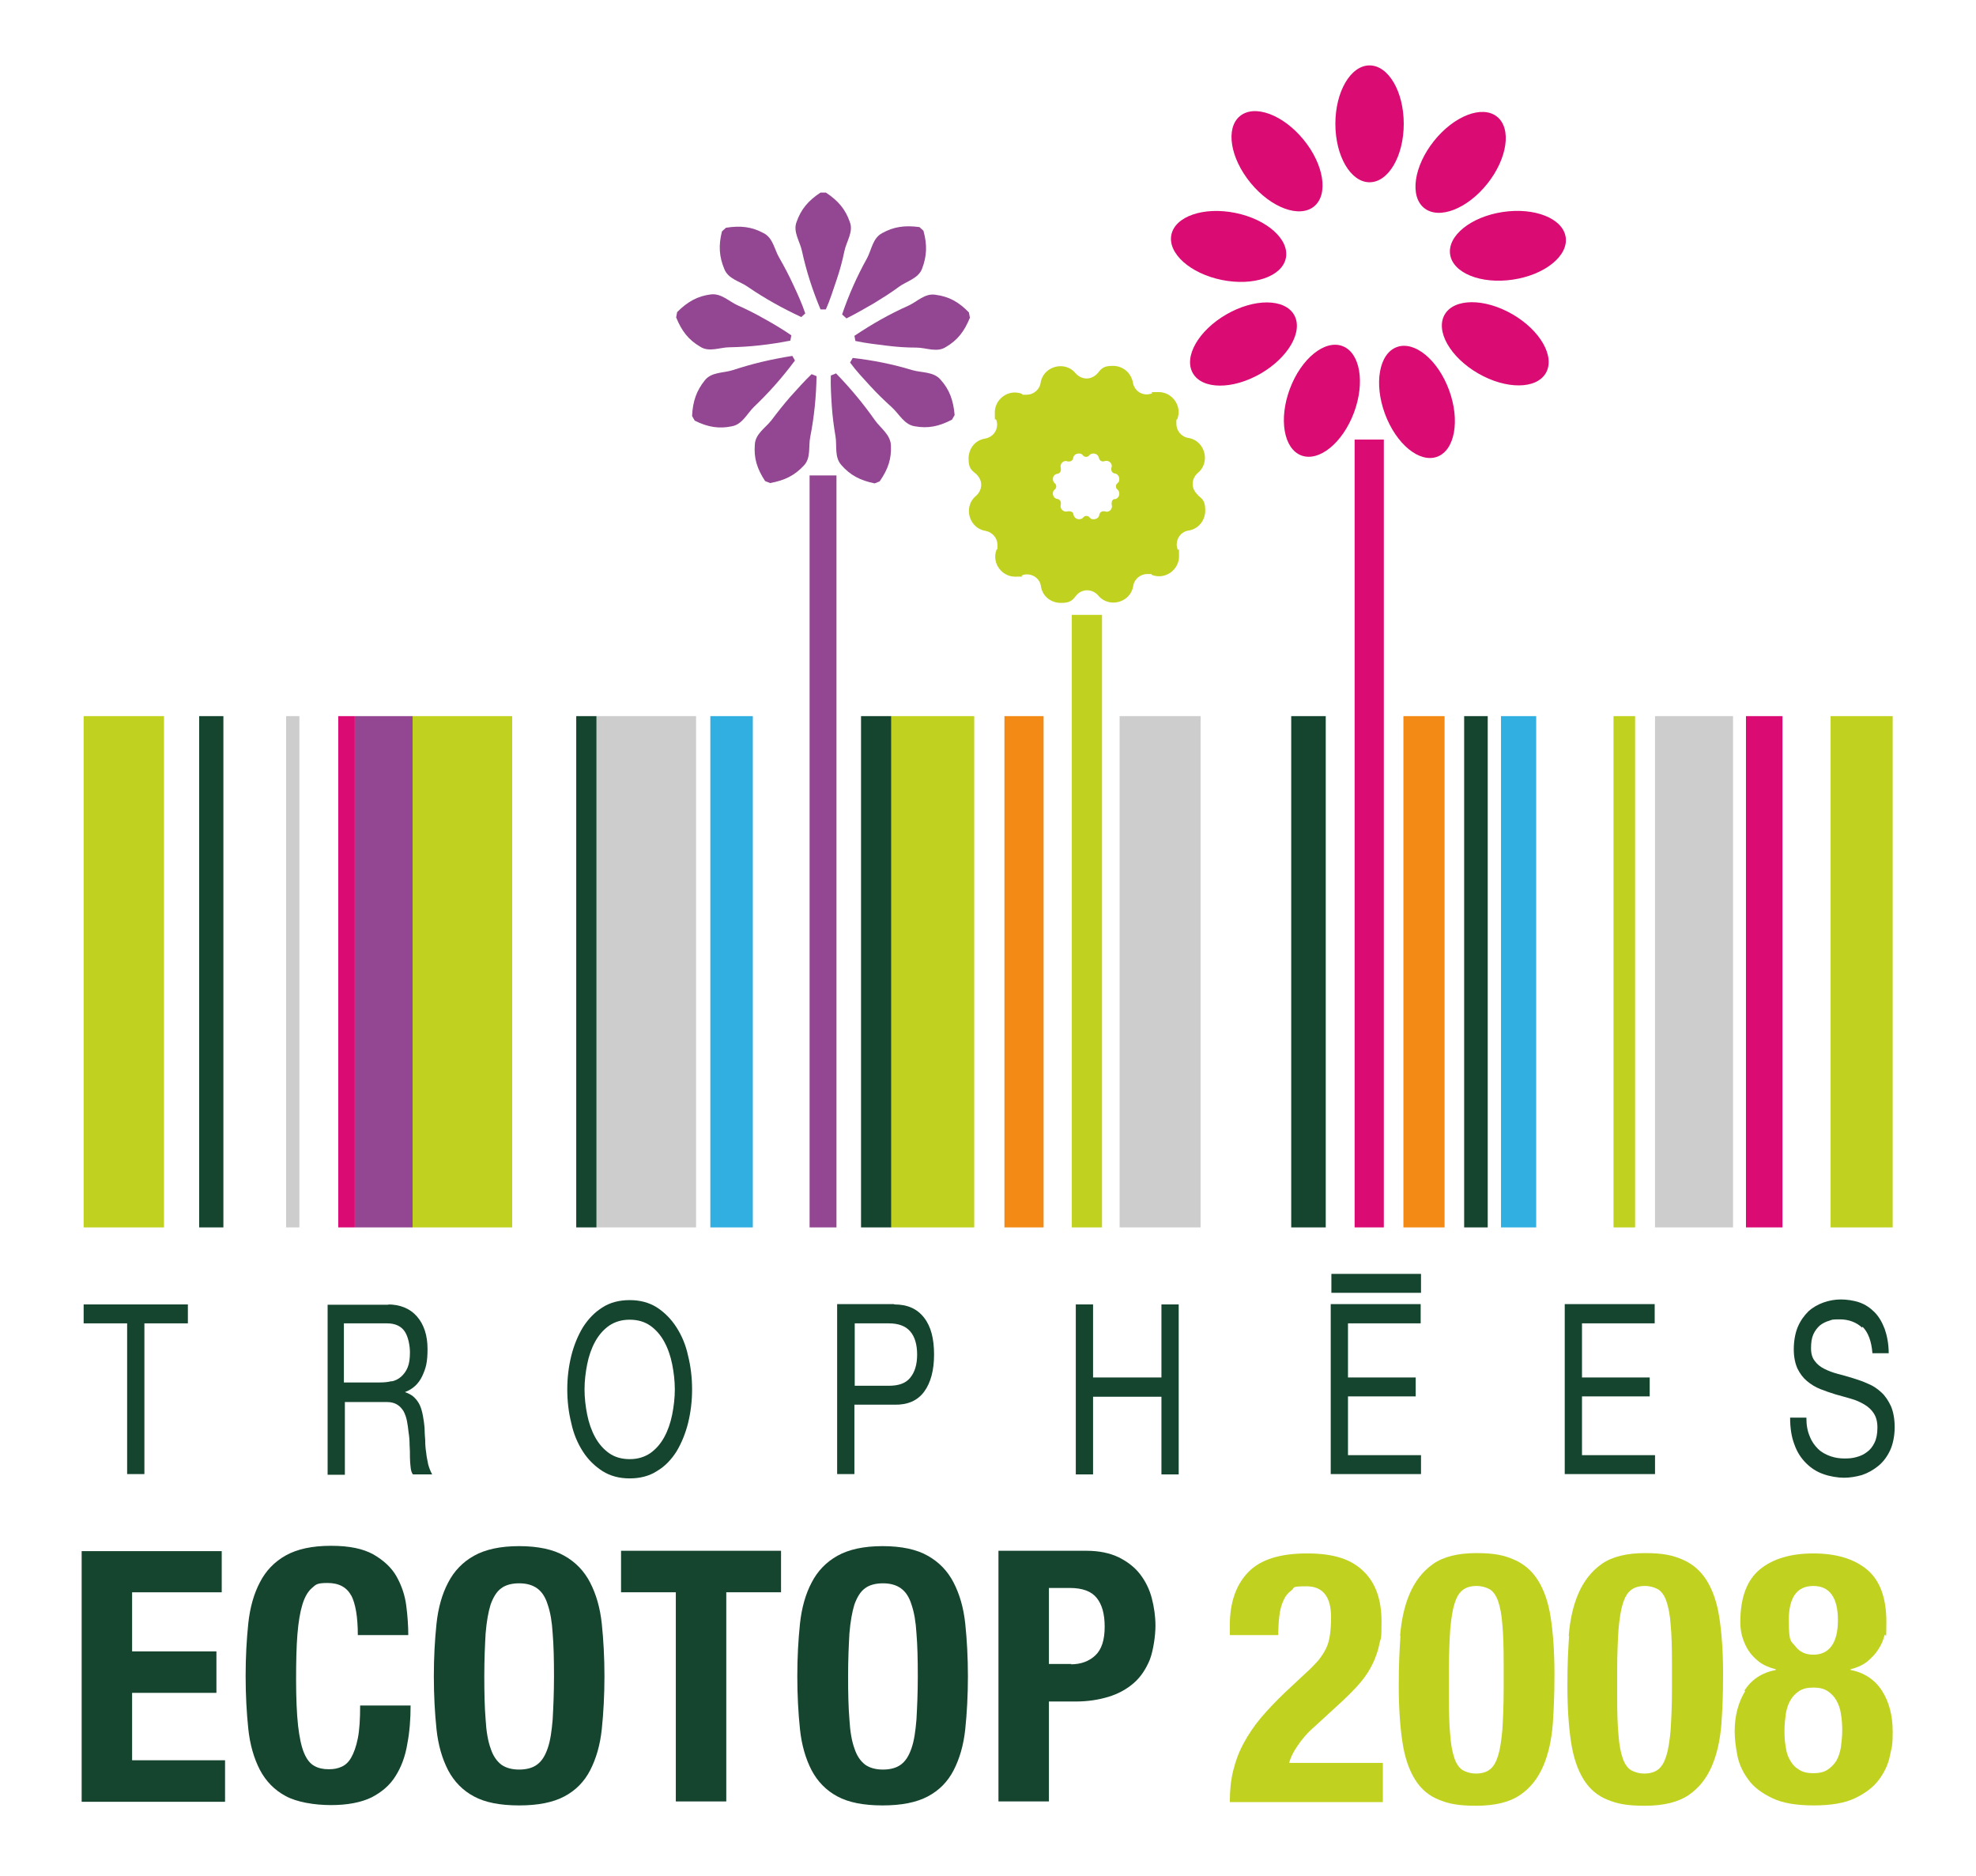 <svg xmlns="http://www.w3.org/2000/svg" id="Calque_2" viewBox="0 0 595.3 565.1"><defs><style>      .st0 {        fill: #c0d11f;      }      .st1, .st2 {        fill: #934792;      }      .st3 {        fill: #30afe0;      }      .st4, .st5, .st2 {        isolation: isolate;      }      .st4, .st6 {        fill: #db0b74;      }      .st7, .st5 {        fill: #15452f;      }      .st8 {        fill: #cdcdcd;      }      .st9 {        fill: #f38a15;      }    </style></defs><g><rect class="st0" x="25.2" y="215.7" width="24.2" height="154"></rect><rect class="st7" x="60" y="215.7" width="7.3" height="154"></rect><rect class="st8" x="86.2" y="215.7" width="4" height="154"></rect><rect class="st0" x="124.3" y="215.7" width="30" height="154"></rect><rect class="st6" x="101.9" y="215.7" width="5" height="154"></rect><rect class="st1" x="106.9" y="215.7" width="17.4" height="154"></rect><rect class="st8" x="179.7" y="215.7" width="30" height="154"></rect><rect class="st5" x="173.6" y="215.7" width="6.1" height="154"></rect><rect class="st3" x="214" y="215.7" width="12.8" height="154"></rect><rect class="st2" x="243.9" y="143.2" width="8.1" height="226.5"></rect><rect class="st0" x="268.5" y="215.7" width="25" height="154"></rect><rect class="st7" x="259.4" y="215.7" width="9.1" height="154"></rect><rect class="st9" x="302.6" y="215.7" width="11.8" height="154"></rect><rect class="st0" x="322.9" y="185.2" width="9.1" height="184.5"></rect><rect class="st8" x="337.3" y="215.7" width="24.4" height="154"></rect><rect class="st7" x="389" y="215.7" width="10.4" height="154"></rect><rect class="st4" x="408.1" y="132.4" width="8.8" height="237.3"></rect><rect class="st9" x="422.8" y="215.7" width="12.4" height="154"></rect><rect class="st7" x="441.1" y="215.7" width="7.1" height="154"></rect><rect class="st3" x="452.2" y="215.7" width="10.6" height="154"></rect><rect class="st0" x="486.1" y="215.7" width="6.5" height="154"></rect><rect class="st8" x="498.6" y="215.7" width="23.5" height="154"></rect><rect class="st4" x="526" y="215.7" width="11" height="154"></rect><rect class="st0" x="551.5" y="215.7" width="18.7" height="154"></rect></g><path class="st7" d="M66.8,479.6h-27v17.8h25.4v12.5h-25.4v20.3h28v12.5H24.6v-75.5h42.2v12.5Z"></path><path class="st7" d="M105.8,480.6c-1.3-2.5-3.7-3.8-7.1-3.8s-3.5.5-4.7,1.5c-1.2,1-2.2,2.7-2.9,5-.7,2.3-1.2,5.3-1.5,9-.3,3.7-.4,8.2-.4,13.6s.2,10.3.6,13.9c.4,3.5,1,6.3,1.8,8.2.8,1.9,1.8,3.2,3.1,3.9,1.2.7,2.7,1,4.3,1s2.6-.2,3.8-.7c1.2-.5,2.2-1.4,3-2.8.8-1.4,1.5-3.3,2-5.8.5-2.5.7-5.8.7-9.9h15.2c0,4.1-.3,8-1,11.6-.6,3.7-1.8,6.9-3.5,9.6-1.7,2.8-4.2,4.9-7.3,6.5-3.1,1.5-7.2,2.3-12.2,2.3s-10.3-.9-13.6-2.7c-3.4-1.8-6-4.5-7.8-7.9-1.8-3.5-3-7.6-3.5-12.4-.5-4.8-.8-10.1-.8-15.9s.3-11,.8-15.8c.5-4.8,1.7-9,3.5-12.4,1.8-3.5,4.4-6.2,7.8-8.1,3.4-1.9,7.9-2.9,13.6-2.9s9.7.9,12.8,2.6c3.1,1.8,5.5,4,7,6.7,1.5,2.7,2.5,5.6,2.9,8.8.4,3.1.6,6.1.6,8.8h-15.2c0-5.5-.7-9.5-2-12Z"></path><path class="st7" d="M131.5,489.1c.5-4.8,1.7-9,3.5-12.4,1.8-3.5,4.4-6.2,7.8-8.1,3.4-1.9,7.9-2.9,13.6-2.9s10.3,1,13.6,2.9c3.4,1.9,6,4.6,7.8,8.1,1.8,3.5,3,7.6,3.5,12.4.5,4.8.8,10.1.8,15.8s-.3,11.1-.8,15.9c-.5,4.8-1.7,8.9-3.5,12.4-1.8,3.5-4.4,6.1-7.8,7.9-3.4,1.8-7.9,2.7-13.6,2.7s-10.3-.9-13.6-2.7c-3.4-1.8-6-4.5-7.8-7.9-1.8-3.5-3-7.6-3.5-12.4-.5-4.8-.8-10.1-.8-15.9s.3-11,.8-15.8ZM146.3,517.9c.2,3.6.7,6.5,1.5,8.7.7,2.2,1.8,3.8,3.2,4.9,1.4,1,3.2,1.5,5.4,1.5s4.1-.5,5.4-1.5c1.4-1,2.4-2.6,3.2-4.9s1.2-5.1,1.5-8.7c.2-3.6.4-7.9.4-13s-.1-9.4-.4-12.9c-.2-3.5-.7-6.4-1.5-8.7-.7-2.3-1.8-3.9-3.2-4.9-1.4-1-3.2-1.5-5.4-1.5s-4.1.5-5.4,1.5c-1.4,1-2.4,2.7-3.2,4.9-.7,2.3-1.2,5.1-1.5,8.7-.2,3.5-.4,7.8-.4,12.9s.1,9.4.4,13Z"></path><path class="st7" d="M235.3,479.6h-16.5v63h-15.2v-63h-16.5v-12.5h48.2v12.5Z"></path><path class="st7" d="M241,489.1c.5-4.8,1.7-9,3.5-12.4,1.8-3.5,4.4-6.2,7.8-8.1,3.4-1.9,7.9-2.9,13.6-2.9s10.3,1,13.6,2.9c3.4,1.9,6,4.6,7.8,8.1,1.8,3.5,3,7.6,3.5,12.4.5,4.8.8,10.1.8,15.8s-.3,11.1-.8,15.9c-.5,4.8-1.7,8.9-3.5,12.4-1.8,3.5-4.4,6.1-7.8,7.9-3.4,1.8-7.9,2.7-13.6,2.7s-10.3-.9-13.6-2.7c-3.4-1.8-6-4.5-7.8-7.9-1.8-3.5-3-7.6-3.5-12.4-.5-4.8-.8-10.1-.8-15.9s.3-11,.8-15.8ZM255.9,517.9c.2,3.6.7,6.5,1.5,8.7.7,2.2,1.8,3.8,3.2,4.9,1.4,1,3.2,1.5,5.4,1.5s4.1-.5,5.4-1.5c1.4-1,2.4-2.6,3.2-4.9s1.2-5.1,1.5-8.7c.2-3.6.4-7.9.4-13s-.1-9.4-.4-12.9c-.2-3.5-.7-6.4-1.5-8.7-.7-2.3-1.8-3.9-3.2-4.9-1.4-1-3.2-1.5-5.4-1.5s-4.1.5-5.4,1.5c-1.4,1-2.4,2.7-3.2,4.9-.7,2.3-1.2,5.1-1.5,8.7-.2,3.5-.4,7.8-.4,12.9s.1,9.4.4,13Z"></path><path class="st7" d="M327.3,467.1c3.9,0,7.1.7,9.8,2,2.6,1.3,4.8,3,6.4,5.1,1.6,2.1,2.8,4.5,3.5,7.2.7,2.7,1.1,5.5,1.1,8.3s-.6,7.3-1.7,10.2c-1.2,2.9-2.8,5.3-4.9,7.1-2.1,1.8-4.6,3.2-7.6,4.1-3,.9-6.2,1.4-9.8,1.4h-8.1v30.1h-15.2v-75.5h26.6ZM322.6,501.3c3,0,5.5-.9,7.4-2.7,1.9-1.8,2.8-4.7,2.8-8.6s-.8-6.7-2.4-8.7c-1.6-2-4.3-3-8.1-3h-6.3v22.9h6.8Z"></path><g><path class="st0" d="M370.5,542.7c0-3.3.3-6.4,1-9.3.7-2.9,1.7-5.6,3.1-8.2,1.4-2.6,3.1-5.2,5.2-7.7,2.1-2.5,4.5-5,7.2-7.6l6.1-5.7c1.7-1.5,3-2.9,4.1-4.1,1-1.3,1.8-2.5,2.4-3.8.6-1.3.9-2.6,1.1-4.1.2-1.5.3-3.2.3-5.1,0-6.2-2.5-9.3-7.4-9.3s-3.4.4-4.5,1.2c-1.1.8-1.9,1.8-2.5,3.2-.6,1.3-1,2.9-1.2,4.7-.2,1.8-.3,3.6-.3,5.6h-14.6v-2.9c0-7,1.9-12.3,5.6-16.1s9.6-5.6,17.7-5.6,13.3,1.8,16.9,5.3c3.7,3.5,5.5,8.6,5.5,15.1s-.2,4.6-.6,6.7c-.4,2.1-1.1,4.1-2,6-.9,1.9-2.1,3.8-3.6,5.6s-3.3,3.6-5.4,5.6l-8.5,7.8c-2.3,2-4,4-5.3,6-1.3,1.9-2.1,3.6-2.4,5h28.2v11.8h-46.1Z"></path><path class="st0" d="M421.8,492.7c.4-4.8,1.3-9,2.9-12.7s3.9-6.7,7-8.9c3.1-2.2,7.5-3.3,13.1-3.3s8.4.7,11.4,2c3,1.3,5.4,3.4,7.2,6.3,1.8,2.9,3.1,6.6,3.8,11.3.7,4.6,1.1,10.2,1.1,16.9s-.2,10.2-.5,15c-.4,4.8-1.3,9-2.9,12.7-1.6,3.7-3.9,6.6-7,8.7-3.1,2.1-7.5,3.2-13.1,3.2s-8.3-.6-11.3-1.8c-3-1.2-5.4-3.2-7.2-6.1-1.8-2.9-3.1-6.6-3.8-11.3-.7-4.6-1.1-10.2-1.1-16.9s.2-10.2.5-15ZM436.9,522.6c.2,3,.7,5.4,1.3,7.1.6,1.7,1.5,2.9,2.5,3.5,1.1.6,2.4,1,4,1s3.1-.4,4.1-1.2c1.1-.8,1.9-2.2,2.5-4.1.6-1.9,1-4.5,1.3-7.8.2-3.2.4-7.3.4-12.1v-8.1c0-4.7-.1-8.6-.4-11.6-.2-3-.7-5.4-1.3-7.1-.6-1.7-1.5-2.9-2.5-3.5-1.1-.6-2.4-1-4-1s-3.1.4-4.1,1.2c-1.1.8-1.9,2.2-2.5,4.1-.6,1.9-1,4.5-1.3,7.8-.2,3.2-.4,7.3-.4,12.1v8.1c0,4.7.1,8.6.4,11.6Z"></path><path class="st0" d="M472.6,492.7c.4-4.8,1.3-9,2.9-12.7s3.9-6.7,7-8.9c3.1-2.2,7.5-3.3,13.1-3.3s8.4.7,11.4,2c3,1.3,5.4,3.4,7.2,6.3,1.8,2.9,3.1,6.6,3.8,11.3.7,4.6,1.1,10.2,1.1,16.9s-.2,10.2-.5,15c-.4,4.8-1.3,9-2.9,12.7-1.6,3.7-3.9,6.6-7,8.7-3.1,2.1-7.5,3.2-13.1,3.2s-8.3-.6-11.3-1.8c-3-1.2-5.4-3.2-7.2-6.1-1.8-2.9-3.1-6.6-3.8-11.3-.7-4.6-1.1-10.2-1.1-16.9s.2-10.2.5-15ZM487.6,522.6c.2,3,.7,5.4,1.3,7.1.6,1.7,1.5,2.9,2.5,3.5,1.1.6,2.4,1,4,1s3.1-.4,4.1-1.2c1.1-.8,1.9-2.2,2.5-4.1.6-1.9,1-4.5,1.3-7.8.2-3.2.4-7.3.4-12.1v-8.1c0-4.7-.1-8.6-.4-11.6-.2-3-.7-5.4-1.3-7.1-.6-1.7-1.5-2.9-2.5-3.5-1.1-.6-2.4-1-4-1s-3.1.4-4.1,1.2c-1.1.8-1.9,2.2-2.5,4.1-.6,1.9-1,4.5-1.3,7.8-.2,3.2-.4,7.3-.4,12.1v8.1c0,4.7.1,8.6.4,11.6Z"></path><path class="st0" d="M525.5,509.3c2.1-3.4,5.3-5.5,9.5-6.3v-.2c-2-.5-3.8-1.3-5.1-2.3-1.4-1.1-2.5-2.3-3.3-3.6-.8-1.3-1.4-2.8-1.8-4.2-.4-1.5-.5-2.9-.5-4.2,0-7.3,2-12.6,5.9-15.8,3.9-3.2,9.3-4.8,16.1-4.8s12.2,1.6,16.1,4.8c3.9,3.2,5.9,8.5,5.9,15.8s-.2,2.7-.6,4.2c-.4,1.5-1,2.9-1.9,4.2-.8,1.3-2,2.5-3.3,3.6-1.4,1.1-3.1,1.8-5,2.3v.2c4.2.8,7.4,3,9.5,6.3s3.2,7.4,3.2,12.2-.3,4.6-.8,7.2c-.5,2.6-1.6,5-3.3,7.3-1.7,2.3-4.1,4.1-7.2,5.6-3.1,1.5-7.3,2.2-12.5,2.2s-9.4-.7-12.5-2.2c-3.1-1.5-5.6-3.3-7.2-5.6-1.7-2.3-2.8-4.7-3.3-7.3-.5-2.6-.8-5-.8-7.2,0-4.7,1.1-8.8,3.2-12.2ZM538,526.3c.2,1.6.7,3,1.4,4.1.7,1.2,1.6,2.1,2.7,2.7,1.1.7,2.5,1,4.2,1s3.1-.3,4.2-1c1.1-.7,2-1.6,2.7-2.7.7-1.2,1.1-2.5,1.4-4.1.2-1.6.4-3.3.4-5s-.1-3.5-.4-5.1c-.2-1.5-.7-2.9-1.4-4.1-.7-1.2-1.6-2.1-2.7-2.8-1.1-.7-2.5-1-4.2-1s-3.1.3-4.2,1c-1.1.7-2,1.6-2.7,2.8-.7,1.2-1.1,2.5-1.4,4.1-.2,1.6-.4,3.2-.4,5.1s.1,3.4.4,5ZM540.9,495.9c1.3,1.7,3.1,2.5,5.4,2.5s4.1-.8,5.4-2.5c1.3-1.7,2-4.3,2-7.9,0-6.8-2.5-10.3-7.4-10.3s-7.4,3.4-7.4,10.3.7,6.2,2,7.9Z"></path></g><g><path class="st7" d="M25.2,398.6v-5.7h31.4v5.7h-13.1v45.4h-5.2v-45.4h-13.1Z"></path><path class="st7" d="M116.8,392.9c3.7,0,6.7,1.2,8.8,3.6,2.1,2.4,3.2,5.7,3.2,9.8s-.5,5.8-1.6,8.2c-1.1,2.3-2.8,3.9-5.2,4.8h0c1.1.4,2.1.9,2.8,1.6.7.7,1.3,1.5,1.7,2.4.4.9.7,2,.9,3.1.2,1.1.4,2.3.5,3.6,0,1.2.1,2.5.2,3.8,0,1.3.1,2.6.3,3.8.1,1.2.4,2.4.6,3.5.3,1.1.7,2.1,1.2,3h-5.8c-.4-.5-.6-1.2-.7-2.2-.1-.9-.2-1.9-.2-3,0-1.1,0-2.3-.1-3.6,0-1.3-.1-2.6-.3-3.8-.1-1.2-.3-2.4-.5-3.5-.2-1.1-.6-2.1-1-2.9-.5-.8-1.1-1.5-1.9-2-.8-.5-1.8-.8-3.1-.8h-12.7v21.9h-5.2v-51.2h18.5ZM117.9,416.1c1.1-.2,2.1-.7,2.9-1.4.8-.7,1.5-1.6,2-2.8.5-1.2.7-2.7.7-4.6s-.5-4.7-1.6-6.3c-1.1-1.6-2.9-2.4-5.3-2.4h-13v17.8h10.9c1.2,0,2.4-.1,3.5-.4Z"></path><path class="st7" d="M172.1,408.4c.8-3.2,2-6.1,3.5-8.6,1.6-2.5,3.5-4.5,5.9-6,2.3-1.5,5.1-2.2,8.2-2.2s5.8.7,8.2,2.2c2.3,1.5,4.3,3.5,5.9,6,1.6,2.5,2.8,5.3,3.5,8.6.8,3.2,1.2,6.6,1.2,10.1s-.4,6.8-1.2,10.1c-.8,3.2-2,6.1-3.5,8.6-1.6,2.5-3.5,4.5-5.9,5.9-2.3,1.5-5.1,2.2-8.2,2.2s-5.8-.7-8.2-2.2c-2.3-1.5-4.3-3.4-5.9-5.9-1.6-2.5-2.8-5.3-3.5-8.6-.8-3.2-1.2-6.6-1.2-10.1s.4-6.8,1.2-10.1ZM176.9,426.1c.5,2.5,1.3,4.8,2.4,6.8s2.5,3.6,4.2,4.8c1.7,1.2,3.8,1.8,6.2,1.8s4.4-.6,6.2-1.8c1.7-1.2,3.1-2.8,4.2-4.8s1.9-4.3,2.4-6.8c.5-2.5.8-5.1.8-7.6s-.3-5.1-.8-7.6c-.5-2.5-1.3-4.8-2.4-6.8-1.1-2-2.5-3.6-4.2-4.8-1.7-1.2-3.8-1.8-6.2-1.8s-4.4.6-6.2,1.8c-1.7,1.2-3.1,2.8-4.2,4.8-1.1,2-1.9,4.3-2.4,6.8-.5,2.5-.8,5.1-.8,7.6s.3,5.1.8,7.6Z"></path><path class="st7" d="M269.4,392.9c4,0,6.9,1.3,9,4s3,6.4,3,11.1-1,8.5-3,11.2c-2,2.7-5,4-9,3.9h-12v20.9h-5.2v-51.2h17.2ZM267.7,417.4c3,0,5.1-.7,6.5-2.4s2.1-4,2.1-7-.7-5.4-2.1-7c-1.4-1.6-3.5-2.4-6.5-2.4h-10.2v18.8h10.2Z"></path><path class="st7" d="M329.3,392.9v22h20.6v-22h5.2v51.2h-5.2v-23.4h-20.6v23.4h-5.2v-51.2h5.2Z"></path><path class="st7" d="M428,392.9v5.7h-21.9v16.3h20.4v5.7h-20.4v17.7h22v5.7h-27.2v-51.2h27.1Z"></path><path class="st7" d="M498.5,392.9v5.7h-21.9v16.3h20.4v5.7h-20.4v17.7h22v5.7h-27.2v-51.2h27.1Z"></path><path class="st7" d="M561,399.9c-1.7-1.6-4-2.5-6.7-2.5s-2.2.1-3.2.4c-1.1.3-2,.8-2.8,1.4-.8.7-1.5,1.6-2,2.7-.5,1.1-.7,2.5-.7,4.2s.4,2.9,1.1,3.8c.7,1,1.7,1.8,2.9,2.4,1.2.6,2.5,1.1,4,1.5,1.5.4,3,.8,4.6,1.3,1.6.5,3.1,1,4.6,1.7,1.5.6,2.8,1.5,4,2.6,1.2,1.1,2.1,2.5,2.9,4.2.7,1.7,1.1,3.8,1.1,6.3s-.5,5.1-1.4,7-2.1,3.5-3.6,4.7c-1.5,1.2-3.1,2.1-4.9,2.7-1.8.5-3.6.8-5.4.8s-4.3-.4-6.2-1.1c-2-.7-3.7-1.8-5.2-3.3s-2.7-3.3-3.5-5.6c-.9-2.3-1.3-5-1.3-8.1h4.9c0,2.2.3,4,1,5.6.6,1.6,1.5,2.8,2.5,3.8,1,1,2.3,1.7,3.7,2.2,1.4.5,2.8.7,4.3.7s2.4-.1,3.5-.4c1.2-.3,2.3-.8,3.2-1.5,1-.7,1.7-1.6,2.3-2.8.6-1.2.9-2.7.9-4.6s-.4-3.2-1.1-4.3c-.7-1.1-1.7-2-2.9-2.7-1.2-.7-2.5-1.3-4-1.7-1.5-.4-3-.9-4.6-1.3-1.6-.5-3.1-1-4.6-1.6-1.5-.6-2.8-1.4-4-2.4-1.2-1-2.1-2.2-2.9-3.8-.7-1.6-1.1-3.5-1.1-5.8s.4-4.8,1.2-6.7c.8-1.9,1.9-3.4,3.2-4.7,1.3-1.2,2.9-2.1,4.6-2.7,1.7-.6,3.5-.9,5.2-.9s3.9.3,5.6.9c1.7.6,3.2,1.6,4.5,2.9s2.3,3,3.1,5.1c.7,2,1.2,4.5,1.2,7.3h-4.9c-.3-3.7-1.3-6.3-3-8Z"></path></g><polyline class="st7" points="401.1 389.4 401.1 383.7 428.1 383.7 428.1 389.4 406.3 389.4"></polyline><path class="st0" d="M360.9,149.1c-1-.9-1.6-2.1-1.6-3.3s.5-2.4,1.5-3.3c1.5-1.2,2.2-2.9,2.2-4.6,0-2.8-1.9-5.5-5-6-2.1-.3-3.6-2.2-3.6-4.2s0-1,.3-1.5c1.5-4.1-1.7-8.1-5.6-8.1s-1.4.1-2.1.4c-2.5,1-5.3-.6-5.7-3.3-.6-3.1-3.2-5-6-5s-3.4.7-4.6,2.2c-.9,1-2.1,1.6-3.3,1.6s-2.4-.5-3.3-1.5c-1.2-1.5-2.9-2.2-4.6-2.2-2.8,0-5.5,1.9-6,5-.3,2.1-2.2,3.6-4.2,3.6s-1,0-1.5-.3c-4.1-1.5-8.1,1.7-8.1,5.6s.1,1.4.4,2.2c.2.5.3,1,.3,1.5,0,2-1.4,3.8-3.6,4.2-3.2.5-5,3.2-5,6s.7,3.4,2.2,4.6c1,.9,1.6,2.1,1.6,3.3s-.5,2.4-1.5,3.3c-1.5,1.2-2.2,2.9-2.2,4.6,0,2.8,1.9,5.5,5,6,2.1.4,3.6,2.2,3.6,4.2s0,1-.3,1.5c-1.5,4.1,1.7,8.1,5.6,8.1s1.4-.1,2.1-.4c.5-.2,1-.3,1.5-.3,2,0,3.9,1.4,4.2,3.6.5,3.2,3.2,5,6,5s3.4-.7,4.6-2.2c.9-1.1,2.1-1.6,3.3-1.6s2.4.5,3.3,1.5c1.2,1.5,2.9,2.2,4.6,2.2,2.8,0,5.5-1.9,6-5,.3-2.1,2.2-3.6,4.2-3.6s1,0,1.5.3c4.1,1.5,8.1-1.7,8.1-5.6s-.1-1.4-.4-2.1c-.2-.5-.3-1-.3-1.5,0-2,1.4-3.9,3.6-4.2,3.1-.5,5-3.2,5-6s-.7-3.4-2.2-4.6ZM335.9,150.3c-.6,0-1,.6-1,1.2s0,.3,0,.4c0,.2.1.4.1.6,0,1.1-1.1,2-2.2,1.5-.1,0-.3,0-.4,0-.6,0-1.1.4-1.2,1-.1.9-.9,1.4-1.7,1.4s-.9-.2-1.3-.6c-.2-.3-.6-.4-.9-.4s-.7.1-.9.4c-.3.4-.8.6-1.3.6-.8,0-1.5-.5-1.7-1.4,0-.6-.6-1-1.2-1s-.3,0-.4,0c-.2,0-.4.1-.6.1-1.1,0-2-1.1-1.6-2.2,0-.1,0-.3,0-.4,0-.6-.4-1.1-1-1.2-.9-.1-1.4-.9-1.4-1.6s.2-.9.6-1.3c.3-.2.4-.6.4-.9s-.1-.7-.4-.9c-.4-.3-.6-.8-.6-1.3,0-.8.5-1.5,1.4-1.6.6-.1,1-.6,1-1.2s0-.3,0-.4c0-.2-.1-.4-.1-.6,0-1.1,1.1-2,2.2-1.5.1,0,.3,0,.4,0,.6,0,1.1-.4,1.2-1,.1-.9.9-1.4,1.7-1.4s.9.2,1.3.6c.2.3.6.4.9.4s.7-.1.9-.4c.3-.4.8-.6,1.3-.6.8,0,1.5.5,1.7,1.4.1.7.9,1.2,1.6.9.2,0,.4-.1.6-.1,1.1,0,2,1.1,1.5,2.2,0,.1,0,.3,0,.4,0,.6.4,1.1,1,1.2.9.1,1.4.9,1.4,1.7s-.2.9-.6,1.3c-.3.2-.4.6-.4.9s.1.7.4.9c.4.3.6.8.6,1.3,0,.8-.5,1.5-1.4,1.7Z"></path><g><path class="st1" d="M247.2,93.2c-2.4-5.7-4.3-11.6-5.6-17.6-.6-2.9-2.8-5.8-1.6-8.8,1.3-3.7,3.4-6.3,7.2-8.8,0,0,1.6,0,1.6,0,3.8,2.5,5.9,5.1,7.2,8.8,1.2,3-1,5.9-1.6,8.8-.6,2.9-1.4,5.9-2.4,8.8-1,2.9-1.9,5.9-3.2,8.8h-1.6Z"></path><path class="st1" d="M253.7,94.7c2-5.9,4.5-11.5,7.5-16.9,1.4-2.6,1.7-6.1,4.6-7.6,3.4-1.9,6.8-2.4,11.2-1.8,0,0,1.2,1.1,1.2,1.1,1.2,4.3,1,7.7-.4,11.4-1.1,3-4.7,3.8-7,5.5-2.4,1.8-5,3.4-7.6,5-2.7,1.5-5.3,3.1-8.2,4.5l-1.2-1.1h0Z"></path><path class="st1" d="M241.4,95.5c-5.6-2.6-11-5.6-16.1-9.1-2.4-1.7-5.9-2.3-7.1-5.4-1.5-3.6-1.8-7-.7-11.3,0,0,1.2-1.1,1.2-1.1,4.4-.7,7.8-.3,11.3,1.6,2.9,1.4,3.3,5,4.8,7.5,1.5,2.6,2.9,5.3,4.2,8.1,1.3,2.8,2.6,5.6,3.6,8.6,0,0-1.2,1.1-1.2,1.1h0Z"></path><path class="st1" d="M238.1,102.6c-6.1,1.2-12.2,1.9-18.3,2-2.9,0-6.2,1.6-8.9-.2-3.4-2-5.5-4.6-7.2-8.8,0,0,.3-1.6.3-1.6,3.2-3.2,6.2-4.8,10-5.3,3.2-.5,5.6,2.1,8.3,3.3,2.7,1.2,5.5,2.6,8.1,4.1,2.7,1.5,5.4,3.1,8,4.9,0,0-.3,1.6-.3,1.6h0Z"></path><path class="st1" d="M251.8,112.4c4.3,4.4,8.3,9.2,11.8,14.2,1.7,2.4,4.7,4.3,4.8,7.6.2,3.9-.8,7.1-3.4,10.8,0,0-1.5.6-1.5.6-4.4-.9-7.4-2.5-10-5.5-2.2-2.4-1.3-5.9-1.8-8.7-.5-3-.9-6-1.1-9-.2-3.1-.4-6.2-.3-9.3l1.5-.6h0Z"></path><path class="st1" d="M256.8,107.8c6.2.7,12.2,1.9,18.1,3.7,2.8.8,6.4.4,8.5,2.9,2.6,2.9,3.8,6.1,4.2,10.6,0,0-.8,1.4-.8,1.4-4,2.1-7.3,2.7-11.2,2-3.2-.5-4.7-3.7-6.9-5.7-2.2-2-4.4-4.1-6.5-6.4-2.1-2.3-4.2-4.5-6.1-7.1,0,0,.8-1.4.8-1.4h0Z"></path><path class="st1" d="M246,113.2c-.1,6.2-.7,12.3-1.9,18.4-.6,2.9.3,6.4-2,8.7-2.7,2.9-5.7,4.4-10.1,5.2,0,0-1.5-.6-1.5-.6-2.5-3.8-3.4-7-3.1-10.9.1-3.3,3.2-5.1,5-7.4,1.8-2.4,3.7-4.8,5.7-7.1,2.1-2.3,4.1-4.6,6.4-6.8l1.5.6h0Z"></path><path class="st1" d="M239.4,108.7c-3.7,5-7.8,9.6-12.2,13.8-2.1,2-3.5,5.3-6.7,5.9-3.8.8-7.2.3-11.2-1.7,0,0-.8-1.4-.8-1.4.2-4.5,1.4-7.7,3.8-10.7,2-2.6,5.6-2.2,8.4-3.1,2.8-.9,5.8-1.8,8.8-2.5,3-.7,6-1.3,9.2-1.8l.8,1.4h0Z"></path><path class="st1" d="M257.5,101.1c5.2-3.5,10.5-6.5,16.1-9,2.7-1.2,5.1-3.9,8.3-3.3,3.9.5,6.9,2.1,10,5.3,0,0,.3,1.6.3,1.6-1.7,4.2-3.8,6.8-7.2,8.8-2.7,1.8-6,.2-8.9.2-3,0-6-.2-9.1-.6-3.1-.4-6.1-.7-9.3-1.4l-.3-1.6h0Z"></path></g><g><ellipse class="st6" cx="412.6" cy="37.3" rx="10.3" ry="17.6"></ellipse><ellipse class="st6" cx="439.9" cy="48.8" rx="17.6" ry="10.3" transform="translate(128 362.8) rotate(-51.5)"></ellipse><ellipse class="st6" cx="450.5" cy="103.6" rx="10.3" ry="17.6" transform="translate(135.5 441.9) rotate(-60)"></ellipse><ellipse class="st6" cx="426.9" cy="120.9" rx="10.3" ry="17.6" transform="translate(-15.5 155) rotate(-20.2)"></ellipse><ellipse class="st6" cx="454.3" cy="74.2" rx="17.6" ry="10.3" transform="translate(-6 67.8) rotate(-8.5)"></ellipse><ellipse class="st6" cx="374.6" cy="103.6" rx="17.6" ry="10.3" transform="translate(-1.6 201.2) rotate(-30)"></ellipse><ellipse class="st6" cx="370.3" cy="74.2" rx="10.3" ry="17.6" transform="translate(223.6 422.3) rotate(-78.5)"></ellipse><ellipse class="st6" cx="398.4" cy="120.9" rx="17.6" ry="10.3" transform="translate(144.9 451.1) rotate(-69.4)"></ellipse><ellipse class="st6" cx="384.8" cy="48.8" rx="10.3" ry="17.6" transform="translate(56.4 255.1) rotate(-39.4)"></ellipse></g></svg>